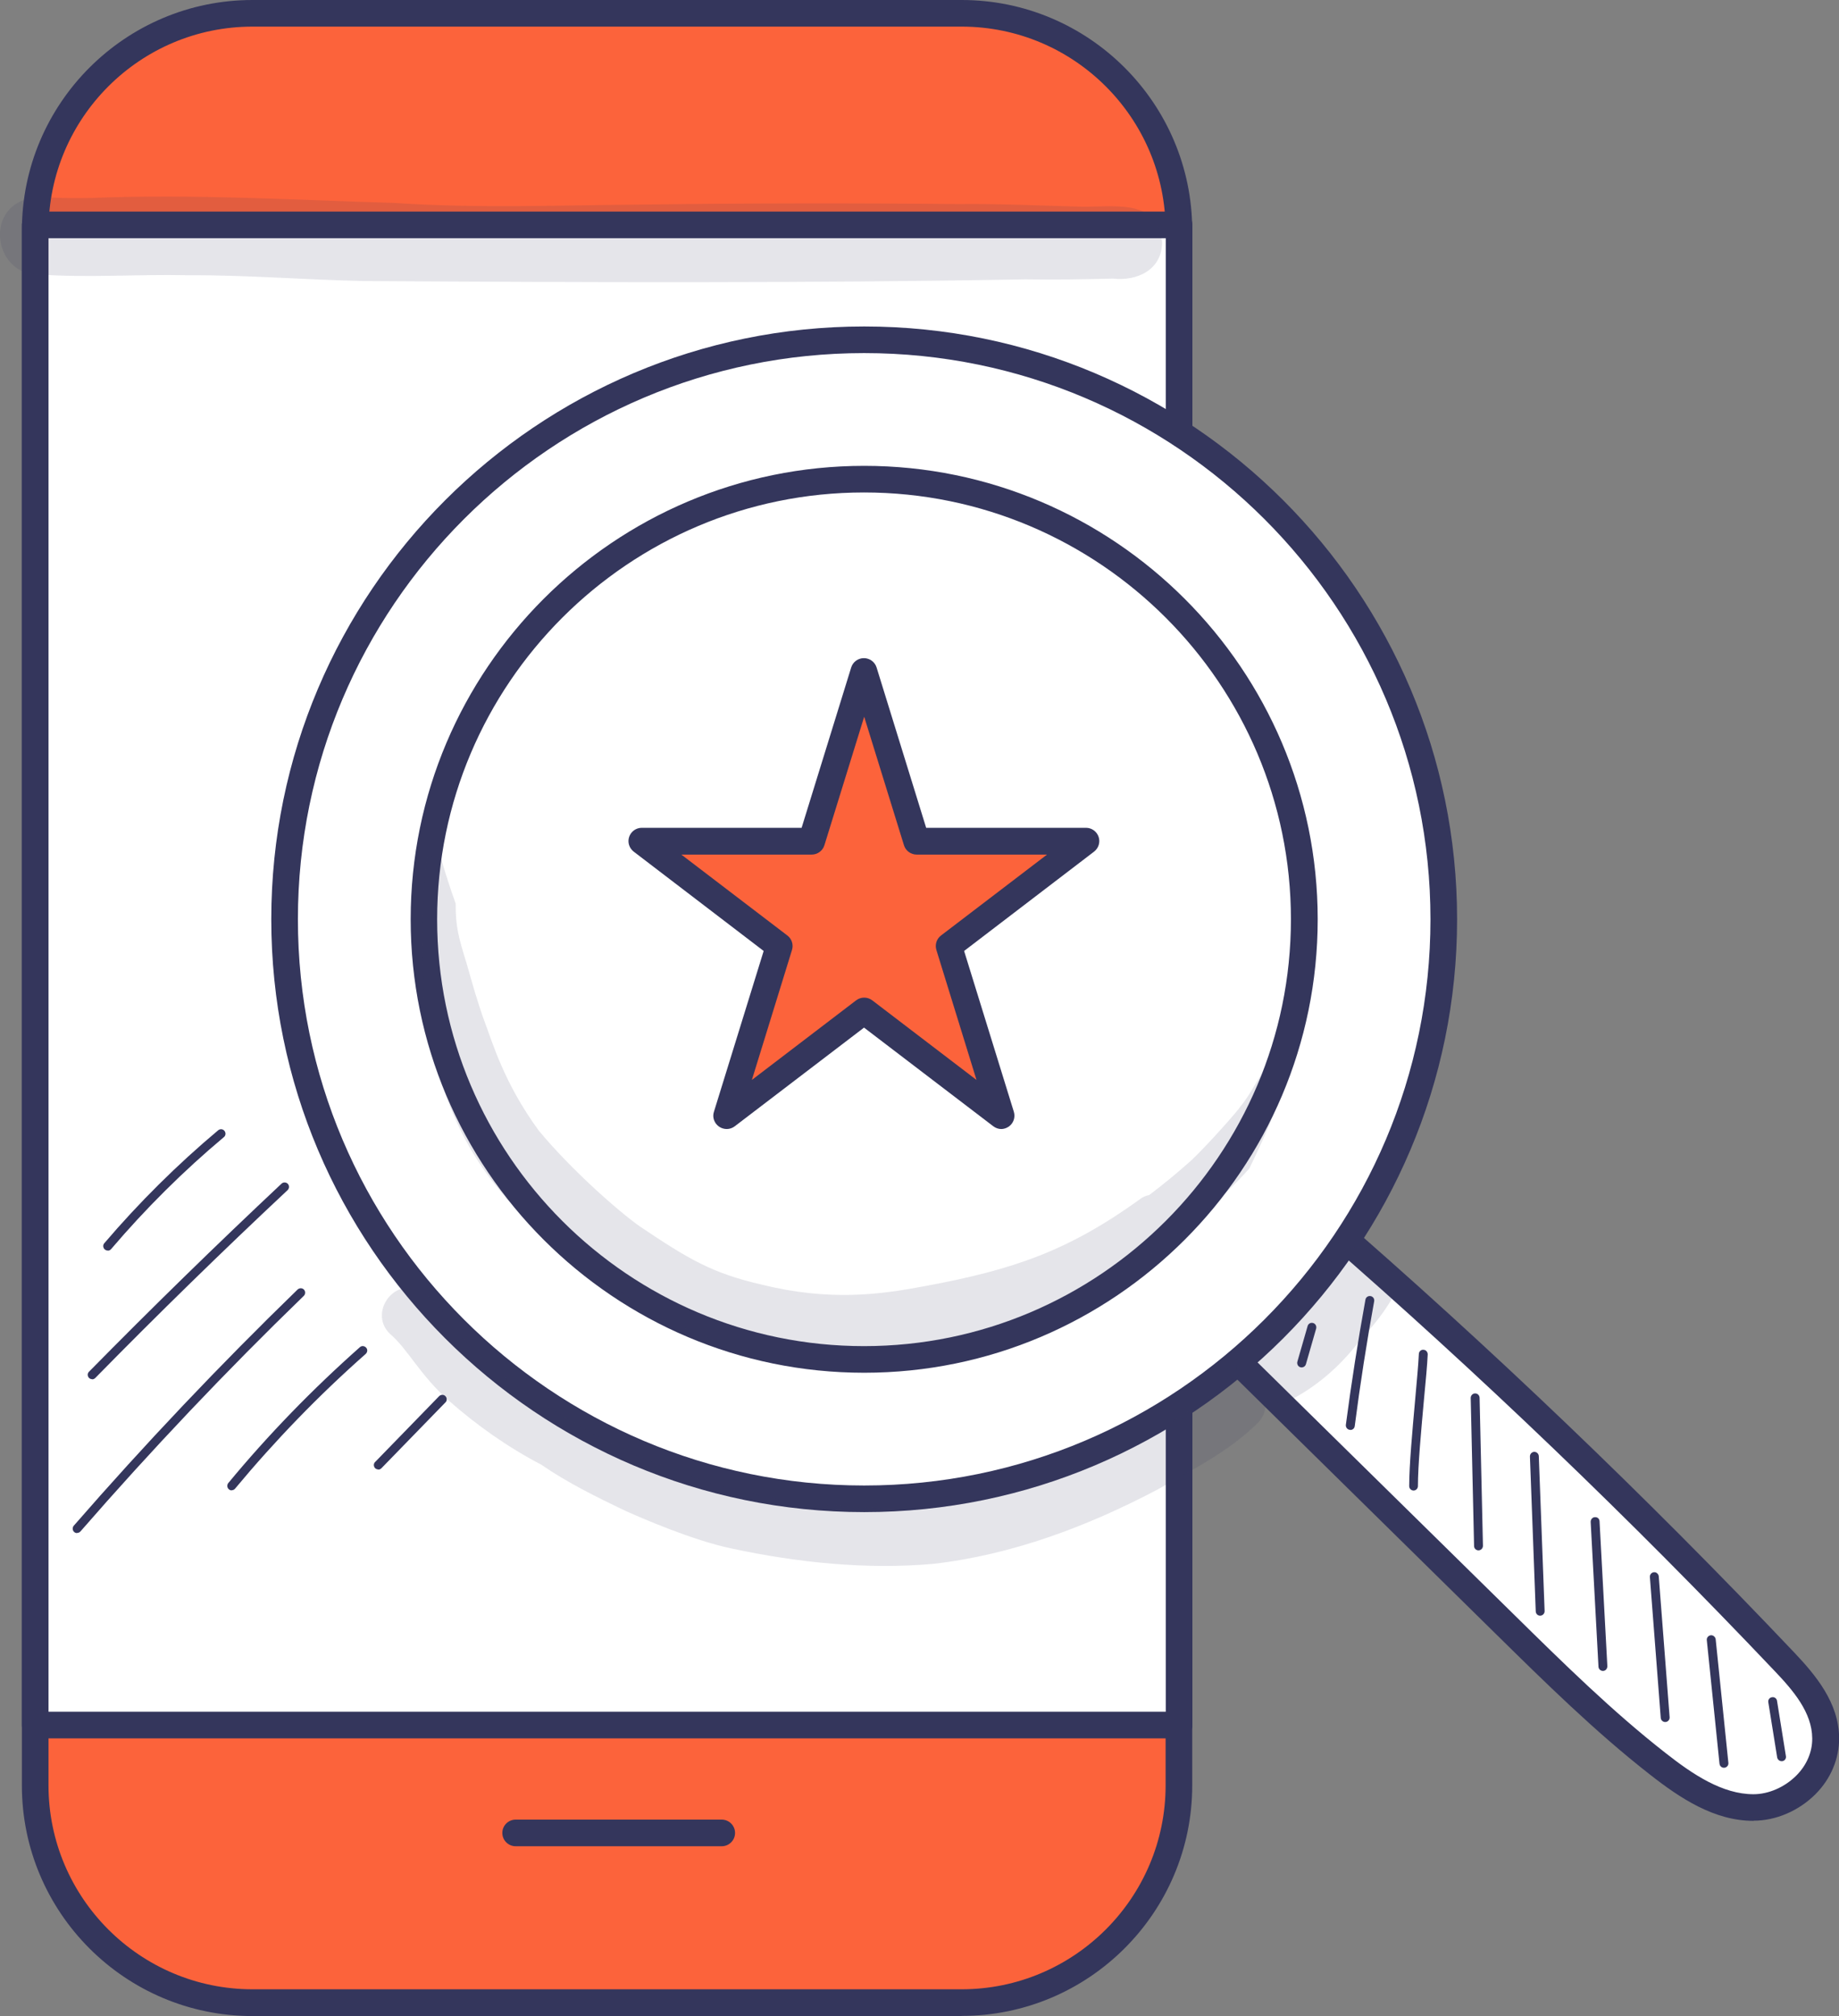 <?xml version="1.0" encoding="UTF-8"?> <svg xmlns="http://www.w3.org/2000/svg" id="Calque_2" data-name="Calque 2" viewBox="0 0 120.19 131.78"><rect x="0" y="0" width="120.19" height="131.78" fill="#808080" stroke="none"/><defs><style> .cls-1 { opacity: .13; } .cls-2 { fill: #34365c; } .cls-2, .cls-3, .cls-4 { stroke-width: 0px; } .cls-3 { fill: #fff; } .cls-4 { fill: #fc633b; } </style></defs><g id="Layer_1" data-name="Layer 1"><g><g><g><rect class="cls-4" x="2.3" y=".87" width="74.76" height="130.04" rx="14.33" ry="14.33"></rect><path class="cls-2" d="M62.85,131.78H16.5c-8.31,0-15.07-6.76-15.07-15.07V15.07C1.43,6.76,8.19,0,16.5,0h46.35c8.31,0,15.07,6.76,15.07,15.07v101.63c0,8.31-6.76,15.07-15.07,15.07ZM16.5,1.74C9.15,1.74,3.17,7.72,3.17,15.07v101.63c0,7.35,5.98,13.33,13.33,13.33h46.35c7.35,0,13.33-5.98,13.33-13.33V15.07c0-7.35-5.98-13.33-13.33-13.33H16.5Z"></path></g><g><rect class="cls-3" x="2.3" y="14.7" width="74.76" height="98.06"></rect><path class="cls-2" d="M77.06,113.63H2.3c-.48,0-.87-.39-.87-.87V14.7c0-.48.39-.87.87-.87h74.76c.48,0,.87.39.87.87v98.06c0,.48-.39.87-.87.87ZM3.17,111.89h73.02V15.57H3.17v96.32Z"></path></g><path class="cls-2" d="M47.17,120.68h-13.47c-.48,0-.87-.39-.87-.87s.39-.87.87-.87h13.47c.48,0,.87.39.87.87s-.39.87-.87.87Z"></path></g><g class="cls-1"><path class="cls-2" d="M70.31,13.5c-2.55-.07-5.1-.19-7.65-.16-6.86-.07-13.73-.06-20.6.03-5.4.04-10.8.26-16.2-.1-6.62-.2-13.24-.6-19.87-.33-.93.02-1.86.01-2.79-.03-.56-.04-1.16-.12-1.67.17-2.53.97-1.74,4.89.98,4.86,3.23.23,6.48-.02,9.71.05,3.86-.02,7.71.3,11.57.38,14.4.09,28.81.15,43.21-.11,1.91.03,3.83,0,5.74-.05,1.58.18,3.19-.57,3.21-2.35-.19-3.07-3.5-2.24-5.63-2.36Z"></path></g><g><g><path class="cls-3" d="M80.18,88.29c6.07,5.98,12.15,11.95,18.22,17.93,3.21,3.16,6.42,6.32,9.92,9.06,1.89,1.48,3.98,2.87,6.28,2.87,2.29,0,4.73-1.93,4.71-4.53-.01-2.02-1.41-3.65-2.72-5.03-9.67-10.2-19.78-19.87-30.28-28.97-1.92,2.82-3.85,5.64-6.14,8.66Z"></path><path class="cls-2" d="M114.6,119.02h0c-2.56,0-4.79-1.47-6.81-3.06-3.54-2.77-6.82-6-9.99-9.12l-18.22-17.93c-.31-.31-.35-.8-.08-1.15,2.28-3.01,4.22-5.86,6.11-8.62.14-.21.36-.34.61-.38.24-.03.5.04.68.2,10.48,9.08,20.69,18.85,30.34,29.03,1.42,1.5,2.94,3.3,2.96,5.62,0,1.35-.54,2.66-1.55,3.67-1.08,1.08-2.58,1.73-4.03,1.73ZM81.33,88.21l17.68,17.39c3.14,3.09,6.38,6.28,9.85,8.99,1.78,1.4,3.71,2.69,5.74,2.69h0c.99,0,2.04-.46,2.8-1.22.68-.68,1.05-1.55,1.04-2.43-.01-1.69-1.23-3.12-2.48-4.43-9.39-9.9-19.3-19.41-29.48-28.27-1.6,2.34-3.26,4.76-5.15,7.28Z"></path></g><g><path class="cls-3" d="M56.48,22.21c-20.92,0-37.88,16.96-37.88,37.88s16.96,37.88,37.88,37.88,37.88-16.96,37.88-37.88-16.96-37.88-37.88-37.88ZM56.48,88.86c-15.89,0-28.77-12.88-28.77-28.77s12.88-28.77,28.77-28.77,28.77,12.88,28.77,28.77-12.88,28.77-28.77,28.77ZM56.48,88.86c-15.89,0-28.77-12.88-28.77-28.77s12.88-28.77,28.77-28.77,28.77,12.88,28.77,28.77-12.88,28.77-28.77,28.77Z"></path><path class="cls-2" d="M56.48,98.84c-21.37,0-38.75-17.38-38.75-38.75S35.11,21.34,56.48,21.34s38.75,17.38,38.75,38.75-17.38,38.75-38.75,38.75ZM56.48,23.08c-20.41,0-37.01,16.6-37.01,37.01s16.6,37.01,37.01,37.01,37.01-16.6,37.01-37.01-16.6-37.01-37.01-37.01ZM56.48,89.73c-16.34,0-29.64-13.3-29.64-29.64s13.3-29.64,29.64-29.64,29.64,13.3,29.64,29.64-13.3,29.64-29.64,29.64ZM28.57,60.09c0,15.39,12.52,27.9,27.9,27.9s27.9-12.52,27.9-27.9-12.52-27.9-27.9-27.9-27.9,12.52-27.9,27.9Z"></path></g><path class="cls-2" d="M85.07,89.38s-.05,0-.08-.01c-.15-.04-.24-.2-.2-.36l.67-2.33c.04-.15.2-.25.36-.2.15.04.24.2.2.36l-.67,2.33c-.04.13-.15.21-.28.21Z"></path><path class="cls-2" d="M88.25,93.46s-.03,0-.04,0c-.16-.02-.27-.17-.25-.33.36-2.73.79-5.48,1.28-8.18.03-.16.18-.26.34-.23.16.03.26.18.23.34-.49,2.69-.92,5.44-1.27,8.16-.02.15-.14.25-.29.25Z"></path><path class="cls-2" d="M92.39,97.43c-.16,0-.29-.13-.29-.29,0-1.36.21-3.65.39-5.66.11-1.23.21-2.3.24-2.97,0-.16.14-.3.3-.28.16,0,.28.14.28.3-.03.68-.13,1.75-.25,3-.18,2-.39,4.27-.39,5.61,0,.16-.13.29-.29.29Z"></path><path class="cls-2" d="M96.63,101.34c-.16,0-.29-.13-.29-.28l-.22-9.68c0-.16.12-.29.28-.3.17,0,.29.12.3.28l.22,9.68c0,.16-.12.29-.28.3h0Z"></path><path class="cls-2" d="M100.66,105.61c-.16,0-.28-.12-.29-.28l-.38-10.13c0-.16.12-.29.28-.3.16,0,.29.12.3.28l.38,10.13c0,.16-.12.29-.28.3h-.01Z"></path><path class="cls-2" d="M104.76,109.22c-.15,0-.28-.12-.29-.27l-.51-9.47c0-.16.11-.3.27-.31.19-.01.3.11.31.27l.51,9.47c0,.16-.11.3-.27.31,0,0-.01,0-.02,0Z"></path><path class="cls-2" d="M108.83,112.56c-.15,0-.28-.12-.29-.27l-.71-9.21c-.01-.16.11-.3.27-.31.14-.02.3.11.31.27l.71,9.21c.01.16-.11.3-.27.31,0,0-.01,0-.02,0Z"></path><path class="cls-2" d="M112.67,115.55c-.15,0-.27-.11-.29-.26l-.83-8.08c-.02-.16.1-.3.26-.32.14-.02.3.1.32.26l.83,8.08c.02.16-.1.3-.26.32,0,0-.02,0-.03,0Z"></path><path class="cls-2" d="M116.44,115.12c-.14,0-.26-.1-.29-.24l-.58-3.61c-.03-.16.08-.31.24-.33.16-.03.31.08.33.24l.58,3.61c.03.16-.08.31-.24.33-.02,0-.03,0-.05,0Z"></path><g class="cls-1"><path class="cls-2" d="M83.28,69.26c-.95.8-1.39,2.1-2.2,3.05-.15.27-2.09,2.46-3.19,3.51-.95.85-1.86,1.6-2.79,2.3-.16.03-.33.09-.49.19-4.74,3.43-8.29,4.68-14.28,5.78-2.84.53-6.12.98-10.59-.13-3.14-.73-4.65-1.59-7.93-3.8-1.39-.98-4.49-3.71-6.6-6.26,0,0,0,0,0,0-2.27-3.1-3.04-5.81-3.51-7.04-.47-1.27-.83-2.57-1.2-3.87-.55-1.78-.72-2.41-.72-3.93-.35-.97-.66-1.94-.95-2.93-.28-.13-.59-.19-.9-.17-.51,3.91-.43,7.84.06,11.74.85,3.37,1.9,7.02,5.13,10.65,2.6,2.87,4.39,3.86,5.51,4.78,2.61,1.88,5.39,3.6,8.46,4.6,1.68.49,3.43.69,5.16.9.01,0,.02,0,.03,0,1.89.34,3.81.35,5.71.14,1.49-.12,2.93-.56,4.37-.95,2.99-.73,5.97-1.65,8.7-3.09,1.11-.68,1.49-.95,2.01-1.34,3.35-2.09,6.81-4.99,8.58-7.01.46-.95.91-1.91,1.32-2.88.52-1.45,1.05-2.9,1.56-4.35-.4-.16-.87-.15-1.27.09Z"></path></g><g class="cls-1"><path class="cls-2" d="M89.45,81.62c-1.44-.41-2.41.59-3.12,1.69-.03.04-.06.07-.1.12-1.26,1.47-1.61,1.34-3.69,3.22,0,0-.02.01-.03.02-.41.29-.9.49-1.16.94-.65.8-.69,1.71-.36,2.47-.52,0-1.03.24-1.37.65-1.02.97-.52.5-1.32,1.11-1.81,1.3-6.27,3.56-6.84,3.69-5.76,2.22-9.78,3.33-15.32,2.98-8.87-.23-16.29-3.61-22.86-8.23-1.16-.9-2.31-1.85-3.2-3.03.09.12.18.24.27.35-.93-1.11-1.66-2.56-2.97-3.26-1.7-.79-3.26,1.51-1.91,2.83,1.18,1,1.97,2.71,3.87,4.39,1.84,1.62,3.84,3.03,6.02,4.17,1.73,1.19,3.6,2.11,5.5,3.02,1.07.48,4.39,1.93,6.96,2.47,4.31.92,8.79,1.39,13.19,1,5.14-.59,10.08-2.45,14.63-4.85,2.28-1.3,4.69-2.49,6.57-4.37.39-.37.54-.9.48-1.4.61.18,1.29.14,1.95-.25,1.65-.91,3.07-2.2,4.21-3.7.73-.8,1.44-1.63,2-2.56.8-1.29.05-3.09-1.41-3.47Z"></path></g></g><path class="cls-2" d="M7.04,81.74c-.07,0-.13-.02-.19-.07-.12-.1-.14-.29-.03-.41,2.26-2.65,4.77-5.14,7.44-7.38.12-.1.31-.09.41.04.1.12.09.31-.04.41-2.65,2.22-5.13,4.69-7.37,7.32-.06.07-.14.1-.22.1Z"></path><path class="cls-2" d="M6.02,90.15c-.07,0-.15-.03-.2-.08-.11-.11-.12-.3,0-.41,4.1-4.17,8.33-8.3,12.58-12.29.12-.11.3-.1.41.01.11.12.1.3-.01.41-4.25,3.98-8.48,8.11-12.57,12.28-.06.06-.13.09-.21.09Z"></path><path class="cls-2" d="M5.04,100.21c-.07,0-.14-.02-.19-.07-.12-.1-.13-.29-.03-.41,4.64-5.33,9.56-10.52,14.63-15.44.12-.11.3-.11.41,0s.11.3,0,.41c-5.06,4.9-9.97,10.08-14.6,15.4-.06.07-.14.1-.22.1Z"></path><path class="cls-2" d="M15.15,97.42c-.07,0-.13-.02-.19-.07-.12-.1-.14-.28-.04-.41,2.62-3.17,5.52-6.15,8.6-8.88.12-.11.3-.09.41.03.11.12.09.3-.03.41-3.06,2.7-5.93,5.67-8.54,8.81-.06.07-.14.1-.22.1Z"></path><path class="cls-2" d="M24.72,96.05c-.07,0-.15-.03-.2-.08-.11-.11-.12-.3,0-.41l4.18-4.3c.11-.11.3-.12.41,0,.11.11.12.3,0,.41l-4.18,4.3c-.06.06-.13.09-.21.09Z"></path><g><polygon class="cls-4" points="56.48 43.89 59.9 54.99 70.99 54.99 62.02 61.84 65.45 72.93 56.48 66.08 47.5 72.93 50.93 61.84 41.96 54.99 53.05 54.99 56.48 43.89"></polygon><path class="cls-2" d="M65.45,73.8c-.19,0-.37-.06-.53-.18l-8.45-6.45-8.45,6.45c-.3.23-.71.24-1.03.02-.31-.22-.45-.61-.33-.97l3.25-10.51-8.49-6.49c-.3-.23-.42-.62-.3-.97s.45-.59.82-.59h10.45l3.24-10.48c.11-.36.45-.61.83-.61s.72.25.83.61l3.24,10.48h10.45c.37,0,.7.24.82.59s0,.74-.3.97l-8.49,6.49,3.25,10.51c.11.36-.02.75-.33.97-.15.1-.32.16-.5.16ZM56.48,65.21c.19,0,.37.06.53.18l6.81,5.2-2.62-8.49c-.11-.35.01-.73.3-.95l6.93-5.29h-8.52c-.38,0-.72-.25-.83-.61l-2.6-8.4-2.6,8.4c-.11.36-.45.61-.83.61h-8.52l6.93,5.29c.29.22.41.6.3.95l-2.62,8.49,6.81-5.2c.16-.12.34-.18.53-.18Z"></path></g></g></g></svg> 